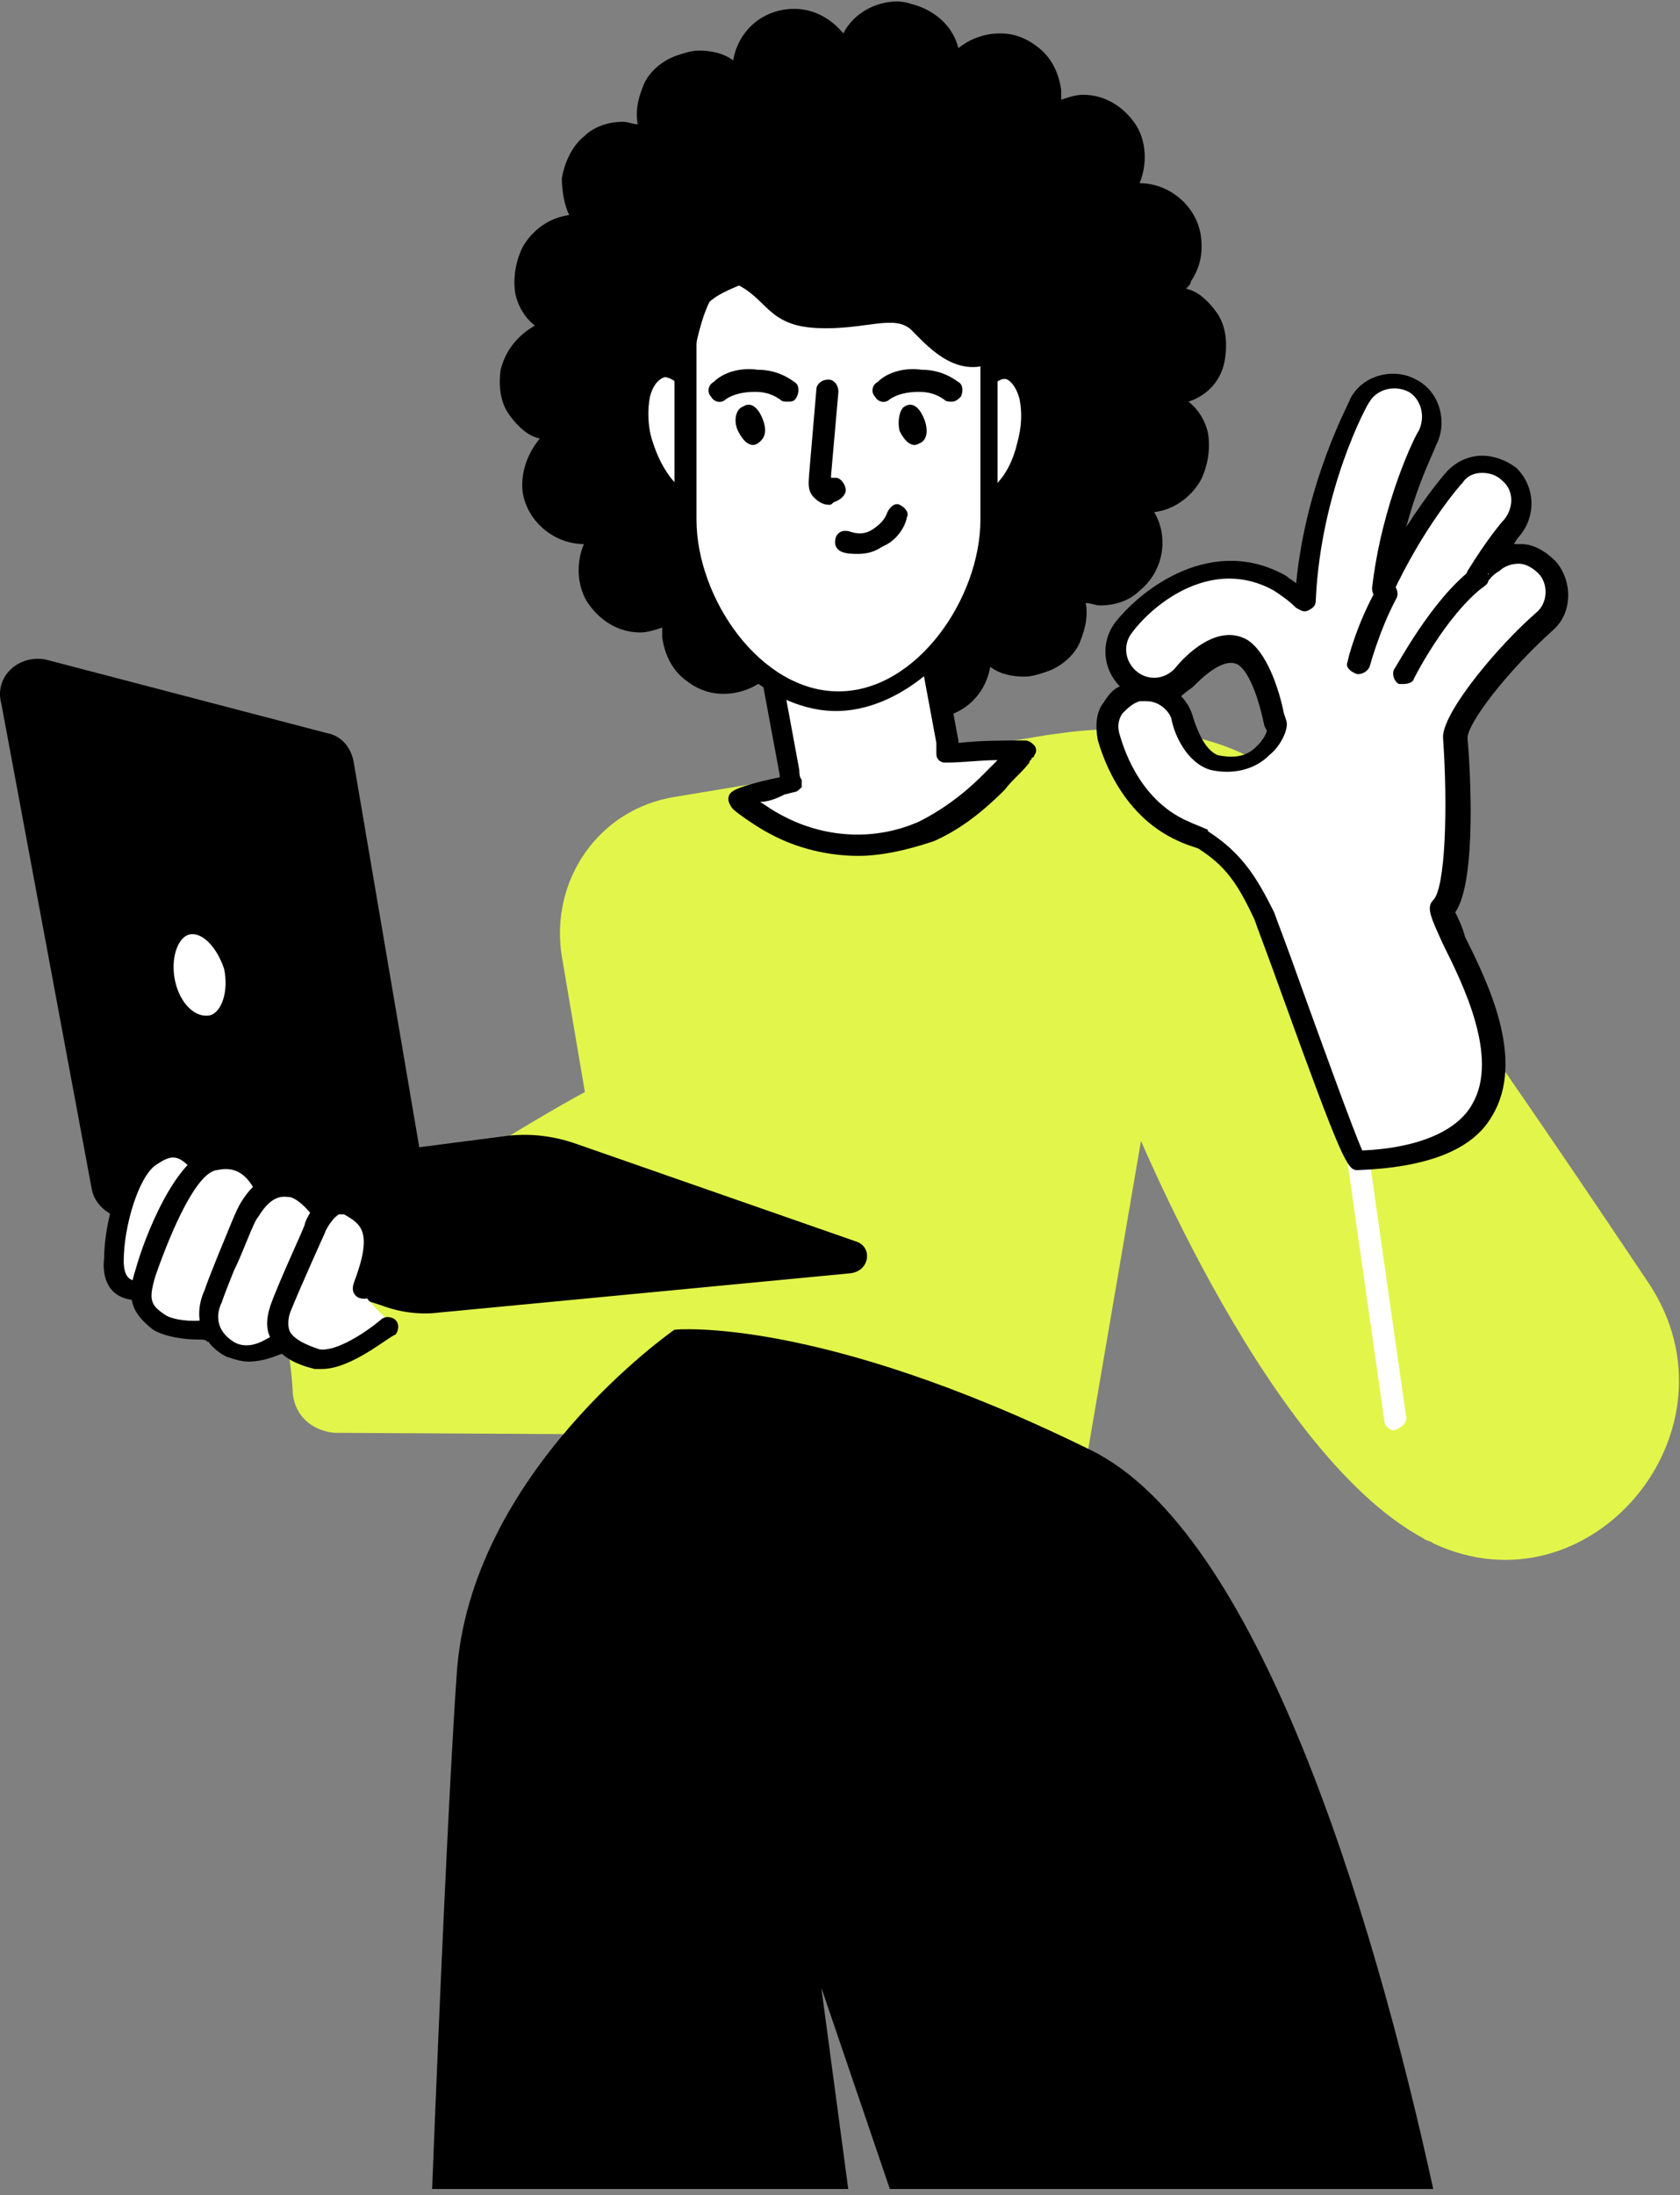 <?xml version="1.0" encoding="UTF-8"?> <svg xmlns="http://www.w3.org/2000/svg" width="193" height="252" viewBox="0 0 193 252" fill="none"><rect x="0" y="0" width="193" height="252" fill="#808080" stroke="none"/><g clip-path="url(#clip0_1034_108)"><path d="M38.393 164.485L89.008 164.766C89.008 164.766 113.471 165.048 108.129 143.91C103.067 122.772 78.323 121.363 72.136 123.054C65.95 124.745 29.394 148.983 29.394 148.983C29.394 148.983 32.769 147.574 33.612 159.412C33.612 162.23 35.581 164.203 38.393 164.485Z" fill="#E2F54B"></path><path d="M72.416 156.029L64.543 109.807C63.137 101.071 68.761 92.897 77.478 91.488L119.938 84.442C129.499 82.751 137.935 91.206 136.247 100.788L125 166.457L72.416 156.029Z" fill="#E2F54B"></path><path d="M120.222 84.442C120.222 84.442 137.656 80.777 147.779 89.796C154.527 95.715 176.18 127.563 189.396 147.292C200.643 164.203 182.647 185.622 164.651 177.167C164.369 176.886 163.807 176.886 163.526 176.604C144.685 166.457 128.939 125.872 128.939 125.872C128.939 125.872 102.787 88.669 120.222 84.442Z" fill="#E2F54B"></path><path d="M140.751 41.038C141.032 39.065 140.75 37.093 139.626 35.683C138.782 34.556 137.657 33.429 136.251 33.147C136.532 32.865 136.813 32.583 136.813 32.301C137.939 30.61 138.22 28.919 137.939 26.946C137.376 23.564 134.283 21.028 130.909 21.028C131.752 19.055 131.752 16.518 130.627 14.545C129.221 12.291 126.972 10.881 124.441 10.881C123.597 10.881 122.754 11.163 121.91 11.445C121.91 11.163 121.91 10.881 121.91 10.318C121.629 8.345 120.785 6.654 119.379 5.526C117.974 4.399 116.568 3.835 114.881 3.835C113.193 3.835 111.506 4.399 110.1 5.526C109.538 3.272 107.85 1.581 105.601 0.735C104.757 0.453 103.914 0.171 103.07 0.171C100.54 0.171 98.008 1.58 96.884 3.835C95.478 2.144 93.51 1.017 91.26 1.017C87.604 1.017 84.792 3.553 84.23 6.936C83.105 6.09 81.699 5.808 80.293 5.808C79.45 5.808 78.606 6.09 77.763 6.372C76.076 6.936 74.388 8.345 73.826 10.036C73.264 11.445 72.983 12.854 73.264 14.263C72.701 14.263 72.138 13.982 71.576 13.982C69.889 13.982 68.202 14.545 67.077 15.673C65.671 16.8 64.828 18.773 64.547 20.464C64.547 21.873 64.828 23.564 65.39 24.692C63.141 24.973 61.172 26.383 60.047 28.355C59.204 30.046 58.923 32.019 59.204 33.71C59.485 35.12 60.328 36.529 61.454 37.374C59.485 38.502 58.079 40.193 57.517 42.447C57.235 44.42 57.517 46.393 58.641 47.803C59.485 48.93 60.61 50.057 62.016 50.339C60.61 52.03 59.766 54.285 60.047 56.539C60.61 59.922 63.703 62.458 67.077 62.458C66.234 64.431 66.234 66.968 67.358 68.94C68.764 71.196 71.014 72.605 73.545 72.605C74.388 72.605 75.232 72.323 76.076 72.041C76.076 72.323 76.076 72.605 76.076 73.168C76.357 75.141 77.2 76.832 78.606 77.96C80.012 79.087 81.418 79.65 83.106 79.65C84.793 79.65 86.48 79.087 87.886 77.96C88.448 80.214 90.135 81.905 92.385 82.751C93.228 83.032 94.072 83.314 94.915 83.314C97.446 83.314 99.977 81.905 101.102 79.65C102.508 81.341 104.476 82.469 106.726 82.469C110.381 82.469 113.193 79.932 113.755 76.55C114.88 77.396 116.286 77.678 117.692 77.678C118.536 77.678 119.379 77.396 120.223 77.114C121.91 76.55 123.597 75.141 124.16 73.45C124.723 72.041 125.003 70.631 124.722 69.222C125.284 69.222 125.847 69.505 126.409 69.505C128.096 69.505 129.784 68.94 130.909 67.813C133.72 65.558 134.283 61.613 132.596 58.794C134.845 58.513 136.814 57.103 137.939 55.13C138.782 53.439 139.063 51.467 138.782 49.776C138.501 48.366 137.657 46.957 136.533 46.111C139.063 45.266 140.469 43.293 140.751 41.038Z" fill="black"></path><path d="M108.691 86.414C108.691 85.851 108.691 85.569 108.691 85.005L102.504 51.748C101.661 46.675 96.599 43.293 91.819 44.42C86.757 45.266 83.383 50.339 84.508 55.13L90.694 88.387C90.694 88.669 90.975 89.514 90.975 89.796C88.163 90.642 85.633 91.206 85.07 91.488V91.77C85.633 92.333 88.163 94.024 89.288 94.588C94.631 97.406 101.098 97.688 106.441 95.433C109.253 94.306 111.784 92.051 114.315 89.796C115.158 88.951 116.283 87.824 117.127 86.696C117.127 86.414 117.408 86.414 117.408 86.133L117.689 85.851C114.596 86.133 111.784 86.133 108.691 86.414Z" fill="white"></path><path d="M98.572 98.252C95.198 98.252 91.542 97.406 88.449 95.715C87.324 95.152 84.793 93.461 84.231 92.897C83.95 92.615 83.669 92.051 83.669 91.769C83.669 91.206 83.95 90.924 84.512 90.642C85.075 90.36 86.762 89.796 89.573 89.233V88.951L83.387 55.694C82.263 50.057 86.199 44.42 91.823 43.293C97.447 42.165 103.071 46.111 103.914 51.748L110.101 85.005V85.287C112.632 85.005 115.162 85.005 117.693 85.005C118.255 85.005 118.536 85.287 118.818 85.569C119.099 85.851 119.099 86.414 118.818 86.696C118.818 86.696 118.818 86.978 118.537 86.978C118.537 87.26 118.256 87.26 118.256 87.542C117.412 88.669 116.287 89.515 115.444 90.642C112.35 93.743 109.82 95.433 107.289 96.561C103.915 97.688 101.103 98.252 98.572 98.252ZM87.324 92.052C88.168 92.615 89.011 93.179 89.573 93.461C94.635 96.279 100.54 96.561 105.602 94.306C107.851 93.179 110.382 91.487 112.913 88.951C113.475 88.387 114.038 87.824 114.6 87.26C112.632 87.26 110.663 87.542 108.695 87.542C108.414 87.542 108.133 87.542 107.851 87.26C107.57 86.978 107.57 86.696 107.57 86.414C107.57 85.851 107.57 85.569 107.57 85.287L101.384 52.03C100.54 47.52 96.322 44.702 92.105 45.547C87.886 46.393 84.793 50.621 85.637 54.848L91.823 88.387C91.823 88.669 91.823 89.233 92.105 89.515C92.105 89.796 92.105 90.078 92.105 90.36C91.823 90.642 91.542 90.924 91.261 90.924L90.136 91.206C89.012 91.769 88.168 92.052 87.324 92.052Z" fill="black"></path><path d="M91.538 45.548C90.976 45.548 90.413 45.266 90.413 44.702C90.132 44.139 90.695 43.575 91.257 43.293C91.257 43.293 91.257 43.293 91.538 43.293C92.1 43.293 92.944 43.575 92.944 44.139C92.944 44.703 92.382 45.548 91.538 45.548C91.819 45.548 91.819 45.548 91.538 45.548Z" fill="black"></path><path d="M81.981 48.648C83.106 52.876 82.262 56.822 80.012 57.385C77.763 57.949 74.951 55.131 73.826 50.903C72.701 46.675 73.545 42.73 75.794 42.166C78.044 41.602 80.856 44.421 81.981 48.648Z" fill="white"></path><path d="M79.447 58.794C76.635 58.794 74.104 55.694 72.698 51.185C72.136 48.93 71.855 46.675 72.417 44.702C72.98 42.447 74.104 41.038 75.511 40.757C76.917 40.475 78.604 41.038 80.291 42.447C81.697 43.857 82.54 45.83 83.103 48.084C83.665 50.339 83.946 52.594 83.384 54.566C82.822 56.821 81.697 58.231 80.291 58.513C80.01 58.794 79.728 58.794 79.447 58.794ZM76.354 43.293C75.511 43.575 74.948 44.42 74.667 45.548C74.386 46.957 74.386 48.93 74.948 50.621C76.073 54.285 78.323 56.822 79.447 56.258C80.01 55.976 80.572 55.413 80.853 54.003C81.134 52.594 81.134 50.621 80.572 48.93C80.01 46.957 79.166 45.266 78.323 44.42C77.76 43.857 76.917 43.293 76.354 43.293Z" fill="black"></path><path d="M110.096 48.648C108.972 52.876 109.815 56.822 112.065 57.385C114.314 57.949 117.126 55.131 118.251 50.903C119.376 46.675 118.532 42.73 116.282 42.166C114.033 41.602 111.221 44.421 110.096 48.648Z" fill="white"></path><path d="M112.63 58.794C112.348 58.794 112.067 58.794 111.786 58.794C108.693 57.949 107.568 53.44 108.974 48.366C109.537 46.112 110.661 44.139 111.786 42.73C113.192 41.038 114.879 40.475 116.566 41.038C117.972 41.32 119.097 42.73 119.66 44.984C119.941 46.957 119.94 49.212 119.378 51.467C117.972 55.976 115.442 58.794 112.63 58.794ZM111.224 49.212C110.099 52.876 110.942 56.258 112.348 56.54C113.754 56.822 116.004 54.567 116.848 50.903C117.41 48.93 117.41 47.239 117.129 45.83C116.848 44.702 116.285 43.857 115.723 43.575C115.16 43.293 114.317 43.857 113.473 44.702C112.63 45.548 111.786 47.239 111.224 49.212Z" fill="black"></path><path d="M96.042 80.496C86.481 80.496 78.607 69.223 78.607 59.64V38.784C78.607 29.201 89.575 34.556 96.042 21.309C98.854 31.174 113.476 29.201 113.476 38.784V59.64C113.476 69.223 105.603 80.496 96.042 80.496Z" fill="white"></path><path d="M96.041 81.624C87.324 81.624 77.483 72.041 77.483 59.358V38.784C77.483 33.147 80.857 31.738 84.231 30.328C87.886 28.919 91.824 27.228 94.917 20.746C95.198 20.182 95.479 19.9 96.041 20.182C96.604 20.182 96.885 20.464 97.166 21.028C98.291 25.255 102.228 26.946 105.883 28.919C110.101 30.892 114.6 33.147 114.6 39.066V59.922C114.6 72.041 104.759 81.624 96.041 81.624ZM96.041 24.128C92.667 29.483 88.449 31.456 85.356 32.583C81.982 33.992 80.013 34.838 80.013 38.784V59.64C80.013 68.659 87.324 79.369 96.323 79.369C105.321 79.369 112.632 68.659 112.632 59.64V38.784C112.632 34.838 109.82 33.147 105.32 30.892C101.665 29.201 98.01 27.51 96.041 24.128Z" fill="black"></path><path d="M84.794 49.494C85.356 50.621 86.2 51.466 87.043 50.903C87.887 50.339 88.168 49.494 87.605 48.084C87.043 46.675 86.2 46.111 85.356 46.675C84.512 46.957 84.231 48.366 84.794 49.494Z" fill="black"></path><path d="M90.416 46.111C90.135 46.111 89.854 46.111 89.572 45.829C88.729 45.266 87.885 44.984 86.761 44.984C85.354 44.984 84.23 45.266 83.386 45.829C82.824 46.393 81.981 46.111 81.699 45.547C81.137 44.984 81.418 44.138 81.98 43.856C83.105 42.729 85.073 42.165 87.041 42.447C88.729 42.447 90.135 43.011 91.26 43.856C91.822 44.138 91.822 44.984 91.541 45.547C91.26 46.111 90.978 46.111 90.416 46.111Z" fill="black"></path><path d="M103.351 49.494C103.913 50.621 104.757 51.466 105.6 50.903C106.444 50.621 106.725 49.494 106.162 48.084C105.6 46.675 104.756 46.111 103.912 46.675C103.35 46.957 103.069 48.366 103.351 49.494Z" fill="black"></path><path d="M109.254 46.111C108.973 46.111 108.691 46.111 108.41 45.829C107.567 45.266 106.723 44.984 105.598 44.984C104.192 44.984 103.067 45.266 102.224 45.829C101.661 46.393 100.818 46.111 100.537 45.547C99.974 44.984 100.255 44.138 100.818 43.856C101.942 42.729 103.911 42.165 105.88 42.447C107.567 42.447 108.973 43.011 110.097 43.856C110.66 44.138 110.66 44.984 110.378 45.547C109.816 46.111 109.535 46.111 109.254 46.111Z" fill="black"></path><path d="M95.192 57.949C94.63 57.949 94.067 57.667 93.505 57.103C92.661 56.258 92.943 55.13 92.943 54.567C93.224 51.184 93.505 48.084 93.786 44.702C93.786 44.138 94.349 43.575 95.192 43.575C95.754 43.575 96.317 44.138 96.317 44.984C96.036 48.084 95.754 51.466 95.473 54.567V54.848C95.754 54.848 96.036 54.848 96.036 54.848C96.599 54.848 97.161 55.694 97.161 56.258C97.161 56.821 96.599 57.385 95.755 57.667C95.474 57.949 95.473 57.949 95.192 57.949Z" fill="black"></path><path d="M98.571 63.586C98.009 63.586 97.165 63.586 96.603 63.304C96.04 63.022 95.759 62.458 96.04 61.613C96.321 61.049 96.884 60.767 97.727 61.049C98.571 61.331 99.415 61.331 100.259 60.767C101.102 60.204 101.664 59.64 101.946 58.794C102.227 58.231 102.789 57.667 103.352 57.949C103.914 58.231 104.476 58.794 104.195 59.358C103.914 60.767 102.789 62.176 101.383 62.74C100.54 63.304 99.696 63.586 98.571 63.586Z" fill="black"></path><path d="M79.451 42.448C79.451 42.448 80.857 31.174 84.512 32.583C88.168 34.274 88.168 37.374 93.791 37.656C99.416 37.938 102.79 35.965 104.758 37.938C106.726 39.911 110.382 44.139 115.162 41.038C119.943 37.938 120.224 30.328 112.913 26.665C105.32 22.719 94.073 22.155 87.887 21.873C81.138 21.591 74.67 33.147 79.451 42.448Z" fill="black"></path><path d="M5.213 75.705L37.55 84.16C39.237 84.442 40.362 85.851 40.643 87.542L50.485 145.32C51.048 148.42 47.955 150.957 45.143 150.111L13.368 139.683C11.962 139.119 10.837 137.992 10.556 136.583L0.152 80.778C-0.692 77.678 2.12 75.141 5.213 75.705Z" fill="black"></path><path d="M23.493 134.891L58.362 130.382C60.892 130.1 63.423 130.382 65.954 131.227L98.291 142.501C100.26 143.064 99.978 145.883 97.729 146.165L50.488 150.674C48.238 150.956 45.989 150.674 43.739 149.829L22.087 142.783C18.432 141.092 19.275 135.455 23.493 134.891Z" fill="black"></path><path d="M25.741 111.217C26.304 113.753 25.46 116.29 24.054 116.571C22.367 116.853 20.68 115.163 20.117 112.626C19.555 110.089 20.398 107.553 21.804 107.271C23.21 106.989 24.898 108.68 25.741 111.217Z" fill="white"></path><path d="M160.154 164.203C159.591 164.203 159.029 163.64 159.029 163.076L154.811 133.482C154.811 132.918 155.092 132.073 155.935 132.073C156.498 132.073 157.341 132.355 157.341 133.201L161.56 162.794C161.56 163.358 160.997 163.921 160.154 164.203C160.154 164.203 160.154 163.921 160.154 164.203Z" fill="white"></path><path d="M177.867 64.995C176.18 63.304 173.368 63.022 171.681 64.713C171.118 64.995 170.555 65.558 169.993 66.404C171.961 62.74 173.93 60.767 173.93 60.767C175.617 59.076 175.617 56.258 173.649 54.567C171.961 52.876 169.15 52.876 167.462 54.849C167.181 55.131 162.682 59.922 159.027 68.096C159.87 58.231 164.088 50.621 164.088 50.621C165.213 48.366 164.369 45.83 162.401 44.702C160.152 43.575 157.621 44.421 156.496 46.394C156.215 46.957 150.872 56.822 150.029 69.505C149.185 68.659 148.341 67.813 147.216 67.249C139.624 62.74 132.032 68.659 129.22 72.323C127.814 74.296 128.095 77.114 130.063 78.523C132.032 79.932 134.844 79.65 136.25 77.678C136.25 77.678 139.905 73.168 142.717 74.859C144.967 75.987 146.092 81.06 146.373 82.751C146.373 83.033 146.373 83.315 146.654 83.597C146.936 84.16 144.686 89.233 139.624 87.824C137.375 87.26 136.25 83.879 135.969 82.751C135.406 80.496 132.875 79.087 130.626 79.65C128.376 80.214 126.689 82.751 127.533 85.006C127.814 85.851 129.782 92.897 136.25 95.716C137.094 95.998 137.656 96.279 138.499 96.561C142.155 98.816 143.561 101.071 145.529 105.298C146.373 107.271 155.652 133.482 156.215 133.2C185.459 132.073 164.651 105.58 166.057 104.171C168.868 101.352 167.462 84.442 167.462 84.442C167.744 81.906 173.087 75.423 177.867 71.196C179.554 69.505 179.554 66.686 177.867 64.995Z" fill="white"></path><path d="M155.936 134.328C154.811 134.328 154.249 133.482 147.219 114.035C145.812 110.089 144.407 106.425 144.125 105.579C142.157 101.352 140.751 99.379 137.658 97.406C136.815 97.125 135.971 96.843 135.409 96.561C128.379 93.46 126.41 85.851 126.129 85.005C125.848 83.596 125.848 81.905 126.691 80.778C127.254 79.932 127.816 79.086 128.66 78.805C126.691 76.832 126.41 73.732 128.098 71.477C131.191 67.531 139.345 61.331 147.781 66.122C148.062 66.404 148.625 66.685 148.906 66.968C150.031 55.13 155.092 46.111 155.092 45.829C156.499 43.011 160.154 42.165 162.685 43.575C165.496 44.984 166.34 48.648 164.934 51.184C164.934 51.466 162.966 55.13 161.56 60.485C164.09 56.539 166.059 54.285 166.34 54.003C167.465 52.876 168.871 52.312 170.277 52.312C171.683 52.312 173.088 52.875 174.213 53.721C176.463 55.976 176.463 59.358 174.495 61.612C174.495 61.612 174.214 61.894 173.932 62.458C174.214 62.458 174.495 62.458 174.776 62.458C176.182 62.458 177.588 63.303 178.713 64.431C180.681 66.685 180.681 70.35 178.431 72.322C173.088 77.114 168.589 83.032 168.589 84.724C168.871 87.824 169.714 101.07 167.183 104.734C167.465 105.298 168.027 106.425 168.308 107.553C170.839 112.626 175.338 121.645 171.401 128.127C169.152 132.073 163.809 134.046 155.936 134.328ZM131.753 80.496C131.472 80.496 131.191 80.496 130.91 80.496C130.066 80.777 129.503 81.341 128.941 81.905C128.379 82.751 128.379 83.596 128.66 84.442C128.941 85.287 130.629 91.769 136.533 94.306C137.096 94.588 137.939 94.87 138.502 95.152C138.502 95.152 138.783 95.151 138.783 95.434C142.719 97.97 144.407 100.788 146.375 104.734C146.657 105.58 147.781 108.398 149.468 113.189C151.718 119.39 155.373 129.536 156.499 132.073C162.966 131.791 167.465 129.818 169.152 126.718C172.245 121.363 168.027 112.908 165.778 108.398C164.372 105.298 163.809 104.17 164.653 103.325C166.059 101.916 166.34 92.615 165.778 84.724C165.778 84.724 165.778 84.724 165.778 84.442C166.059 81.341 172.245 74.013 176.463 70.35C177.869 69.222 177.869 66.967 176.744 65.84C176.182 65.276 175.338 64.713 174.495 64.713C173.651 64.713 172.808 64.994 172.245 65.558C171.683 65.84 171.121 66.403 170.558 67.249C169.996 67.813 169.433 67.813 168.871 67.249C168.309 66.967 168.308 66.122 168.589 65.558C170.839 61.894 172.526 59.921 172.807 59.639C173.932 58.23 173.932 56.258 172.526 55.13C171.964 54.567 171.121 54.285 170.277 54.285C169.433 54.285 168.589 54.567 168.027 55.412C167.746 55.694 163.528 60.485 159.873 68.377C159.591 68.941 159.029 69.222 158.466 68.941C157.904 68.659 157.623 68.095 157.623 67.531C158.748 57.667 162.685 49.775 162.966 49.493C163.809 47.802 163.247 45.829 161.841 44.984C160.154 44.138 158.185 44.702 157.342 46.111C157.06 46.393 151.718 56.258 151.156 68.941C151.156 69.504 150.874 69.786 150.312 70.068C149.75 70.35 149.468 70.068 148.906 69.786C148.062 68.941 147.219 68.377 146.375 67.813C139.345 63.867 132.597 69.222 130.066 72.604C128.941 74.013 129.222 75.986 130.628 77.114C132.034 78.241 134.003 77.959 135.128 76.55C135.128 76.55 139.345 71.195 143.282 73.45C145.531 74.859 146.937 79.086 147.5 81.905L147.781 82.751C148.062 83.596 147.219 85.569 145.812 86.696C144.125 88.387 141.595 88.951 139.064 88.387C136.252 87.542 134.846 84.16 134.565 82.469C134.284 81.623 133.159 80.496 131.753 80.496ZM135.69 79.932C136.252 80.496 136.815 81.341 137.096 82.469C137.658 84.16 138.502 86.133 139.908 86.696C141.314 86.978 142.719 86.978 143.845 86.133C144.969 85.287 145.532 84.16 145.532 83.878L145.251 83.314C144.126 77.959 142.72 76.55 142.158 76.268C140.47 75.423 137.939 77.959 137.096 78.805C136.815 79.086 136.252 79.368 135.69 79.932Z" fill="black"></path><path d="M161.28 77.395C161.28 77.395 165.217 69.786 169.997 66.404C174.777 62.74 161.28 77.395 161.28 77.395Z" fill="white"></path><path d="M161.281 78.523C160.999 78.523 160.999 78.523 160.718 78.523C160.156 78.241 159.874 77.395 160.155 76.832C160.437 76.55 164.374 68.94 169.154 65.276C169.717 64.994 170.56 64.994 170.841 65.558C171.123 66.122 171.123 66.967 170.56 67.249C166.061 70.631 162.405 77.959 162.405 77.959C162.405 78.241 161.843 78.523 161.281 78.523Z" fill="black"></path><path d="M155.937 76.268C155.937 76.268 157.062 72.04 159.031 68.095C161.28 64.149 155.937 76.268 155.937 76.268Z" fill="white"></path><path d="M155.937 77.396C155.094 77.114 154.531 76.55 154.812 75.986C154.812 75.704 155.937 71.477 158.187 67.531C158.468 66.968 159.311 66.686 159.874 66.968C160.436 67.249 160.718 68.095 160.437 68.659C158.468 72.322 157.343 76.55 157.343 76.55C157.062 77.114 156.499 77.396 155.937 77.396Z" fill="black"></path><path d="M97.447 251.293L94.354 228.181L102.227 251.293H164.652C157.622 219.162 144.406 175.759 125.285 166.458C93.791 150.957 77.481 152.648 77.481 152.648C77.481 152.648 53.861 168.994 52.455 192.387C51.612 204.507 50.487 229.872 49.643 251.293H97.447Z" fill="black"></path><path d="M44.863 151.802C44.863 151.802 40.083 156.029 38.114 156.029C36.427 156.029 34.74 155.747 33.334 154.62C31.928 153.493 31.928 153.493 31.928 153.493C31.928 153.493 29.679 155.184 28.554 155.184C27.148 154.902 25.461 154.338 24.617 152.929C23.773 151.52 21.805 152.929 20.399 152.365C18.993 151.52 16.744 150.674 16.462 148.42C16.181 146.165 14.494 147.574 14.494 147.574C14.494 147.574 13.088 147.574 13.088 144.474C13.369 141.092 13.931 136.864 15.338 134.891C15.338 134.891 17.587 130.382 19.837 131.227C22.368 132.073 23.211 133.2 23.211 133.2C23.211 133.2 24.336 132.073 26.023 132.636C27.71 133.2 30.522 135.455 30.522 135.737C30.522 136.019 31.366 134.891 32.772 135.455C34.459 136.301 36.427 137.992 36.709 138.273C36.99 138.555 37.833 137.428 38.677 137.71C39.802 137.992 42.051 139.119 42.333 140.528C42.614 141.937 41.77 146.165 41.489 146.728C41.208 147.574 41.489 147.856 41.77 148.42C42.051 149.265 44.863 151.802 44.863 151.802Z" fill="white"></path><path d="M15.9 149.265C12.525 149.265 11.682 146.728 11.963 144.474C11.963 140.528 13.65 134.045 16.462 131.791C19.274 129.818 21.523 130.1 23.773 132.636C24.335 133.2 24.054 134.046 23.773 134.328C23.21 134.891 22.367 134.609 22.086 134.328C20.399 132.354 19.555 132.636 17.868 133.763C15.899 135.173 14.213 140.81 14.213 144.755C14.213 146.728 15.056 147.01 15.619 147.01H15.9C16.462 147.01 17.024 147.574 17.024 148.42C17.024 148.701 16.462 149.265 15.9 149.265Z" fill="black"></path><path d="M22.648 153.774C21.241 153.774 18.992 153.493 17.586 152.647C15.055 150.674 14.493 148.983 15.618 145.601C16.461 142.501 20.117 132.637 24.616 131.791C27.709 131.228 30.24 132.637 31.646 135.737C31.927 136.3 31.646 137.146 31.083 137.428C30.521 137.71 29.677 137.428 29.396 136.864C27.99 134.046 26.303 134.046 24.897 134.328C22.647 134.609 19.835 140.81 17.867 146.447C17.023 149.265 17.305 149.829 18.992 150.956C19.835 151.52 22.085 151.802 23.491 151.52C24.053 151.52 24.616 152.083 24.897 152.647C24.897 153.211 24.334 153.774 23.772 154.056C23.772 153.774 23.21 153.774 22.648 153.774Z" fill="black"></path><path d="M28.553 156.31C27.709 156.31 26.866 156.029 26.022 155.747C23.21 154.338 22.085 151.237 23.491 148.137C23.773 147.292 24.335 145.883 24.898 144.473C26.303 141.091 27.147 138.836 27.709 137.991C29.959 134.327 32.771 134.327 33.896 134.891C36.145 135.454 37.833 138.273 38.114 138.555C38.395 139.118 38.395 139.964 37.832 140.246C37.27 140.527 36.426 140.527 36.145 139.964C35.864 139.4 34.458 137.709 33.333 137.427C32.771 137.427 31.365 136.864 29.678 139.682C29.116 140.246 27.991 143.628 26.866 145.883C26.304 147.292 25.741 148.701 25.46 149.546C24.898 150.674 24.616 152.647 26.866 154.056C28.834 155.183 30.803 153.492 31.084 153.492C31.646 153.21 32.49 153.21 32.771 153.774C33.052 154.338 33.052 155.183 32.49 155.465C32.49 155.183 30.803 156.31 28.553 156.31Z" fill="black"></path><path d="M36.987 157.157C36.706 157.157 36.424 157.157 36.143 157.157C33.893 156.593 32.206 155.747 31.363 154.056C30.519 152.929 30.519 151.52 31.082 149.829C32.206 146.729 35.018 140.81 35.018 140.528C35.018 140.246 36.143 137.71 38.111 137.146C38.955 136.864 39.798 136.864 40.642 137.428C44.016 139.119 45.422 141.655 42.892 148.42C42.611 148.983 42.048 149.265 41.205 148.983C40.642 148.701 40.361 148.138 40.642 147.292C42.892 141.374 41.486 140.528 39.517 139.401C39.236 139.401 39.236 139.401 38.955 139.401C38.392 139.683 37.549 140.81 37.268 141.655C37.268 141.655 34.456 147.856 33.331 150.674C33.05 151.52 33.05 152.365 33.331 152.929C33.893 153.775 35.018 154.338 36.706 154.902C38.674 155.184 42.048 152.929 43.735 151.52C44.298 150.956 45.141 151.238 45.422 151.52C45.985 152.084 45.704 152.929 45.422 153.211C44.579 153.493 40.361 157.157 36.987 157.157Z" fill="black"></path></g><defs><clipPath id="clip0_1034_108"><rect width="192.887" height="251.803" fill="white"></rect></clipPath></defs></svg> 